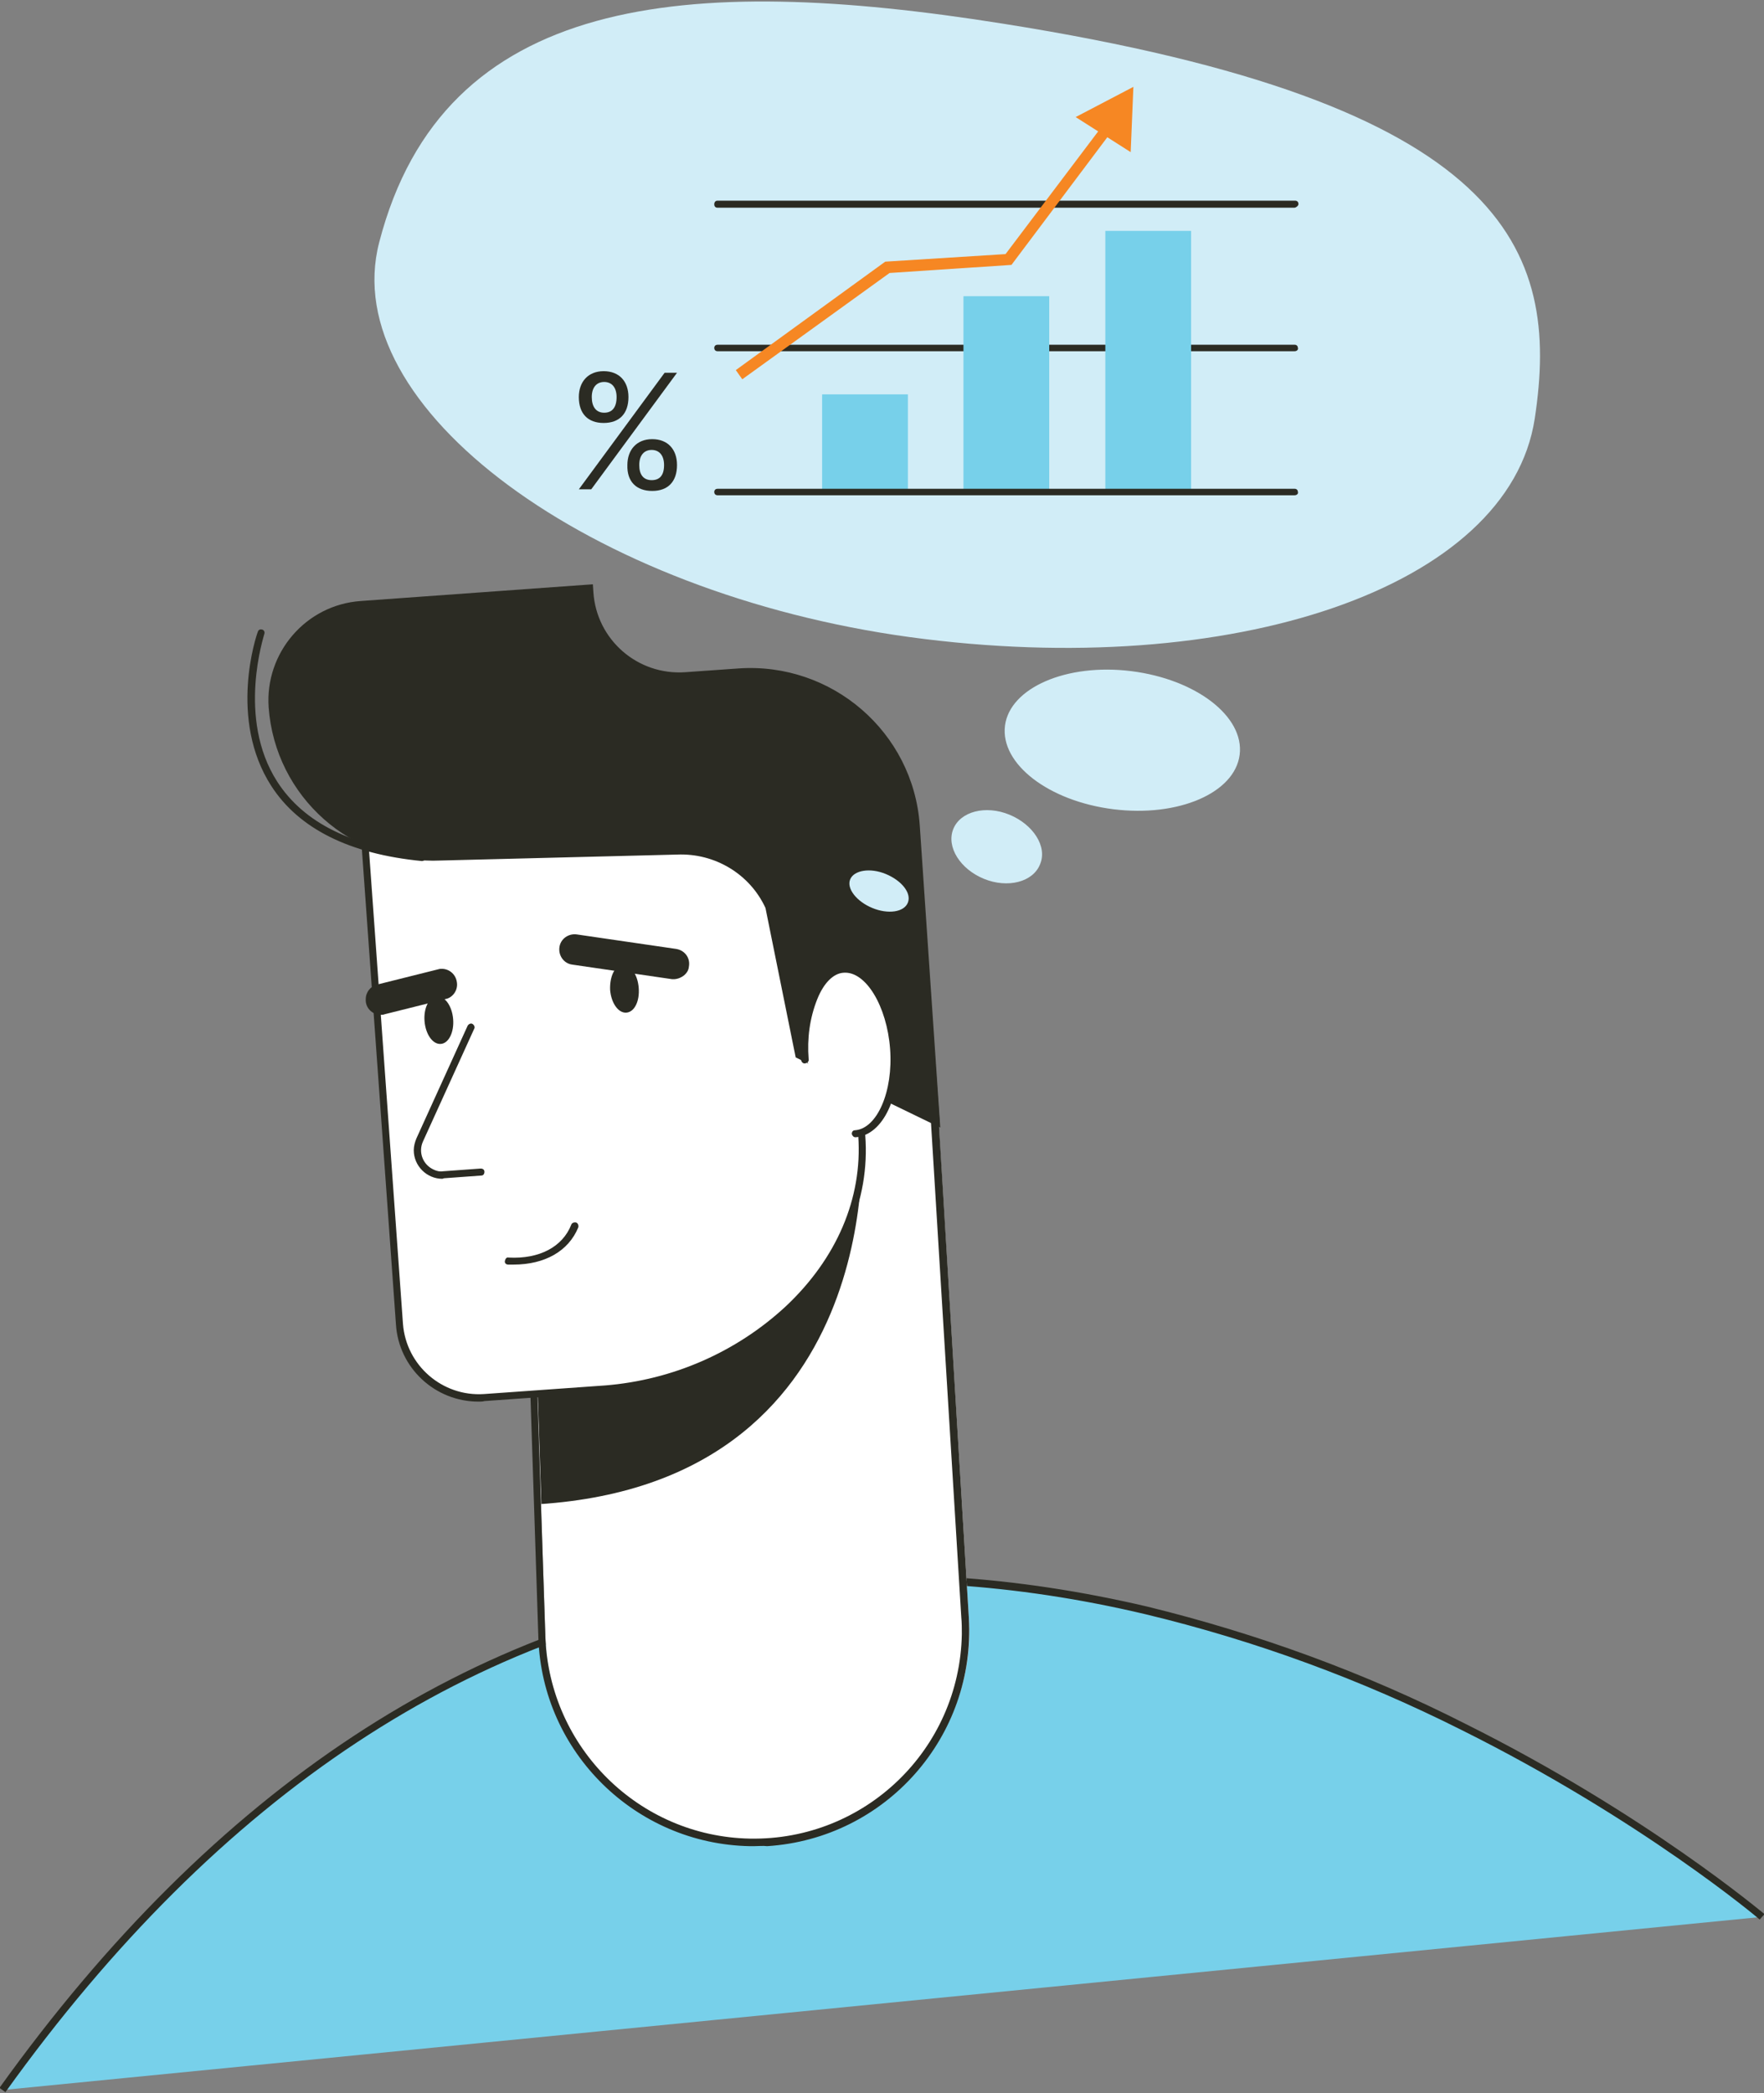 <svg xmlns="http://www.w3.org/2000/svg" xmlns:xlink="http://www.w3.org/1999/xlink" id="Layer_1" x="0px" y="0px" viewBox="0 0 327 388" style="enable-background:new 0 0 327 388;" xml:space="preserve"><rect x="0" y="0" width="327" height="388" fill="#808080" stroke="none"/><style type="text/css">	.st0{fill:#D1EDF7;}	.st1{fill:#77D0EA;}	.st2{fill:#2B2B23;}	.st3{fill:#FFFFFF;}	.st4{clip-path:url(#SVGID_2_);}	.st5{clip-path:url(#SVGID_4_);}	.st6{fill:#F68723;}</style><g>	<g>		<path class="st0" d="M284.5,77.6c-4.8,31.4-56.1,48.6-115.8,40.5C109.4,110,62.3,75.6,70.3,44.9C82.2-1,127-5,186,4.4   C279.4,19.2,289.3,46.1,284.5,77.6"></path>		<path class="st1" d="M0.5,387.4c137.9-192.5,326.2-32.1,326.2-32.1"></path>		<path class="st2" d="M1,387.8l-1.1-0.8c39.8-55.5,87.6-87,142.2-93.7c22.5-2.8,46.3-1.2,70.6,4.5c20.4,5,40.2,12.2,58.9,21.7   c33.5,16.7,55.2,35.1,55.5,35.3l-0.9,1c-0.2-0.2-21.9-18.5-55.2-35.1c-18.7-9.4-38.3-16.6-58.7-21.5c-24.1-5.7-47.7-7.2-70.1-4.5   C88,301.2,40.6,332.6,1,387.8z"></path>		<path class="st3" d="M139.6,341.5L139.6,341.5c21.7,0.4,39.6-16.8,40.1-38.4c0-1.1,0-2.1-0.1-3.2L173,191.6L97.1,182l4,121.5   C101.8,324.5,118.7,341.2,139.6,341.5"></path>	</g></g><g>	<defs>		<path id="SVGID_1_" d="M101.2,303.6c0.7,20.9,17.6,37.6,38.5,38l0,0c21.7,0.4,39.6-16.8,40.1-38.4c0-1.1,0-2.1-0.1-3.2L173,191.6   L97.1,182L101.2,303.6z"></path>	</defs>	<clipPath id="SVGID_2_">		<use xlink:href="#SVGID_1_" style="overflow:visible;"></use>	</clipPath>	<g class="st4">		<path class="st2" d="M159.7,210.6c0,0,5.1,65-61.3,68.3c-60.9,3-6.9-60.2-6.9-60.2l62.7-15.6"></path>	</g></g><g>	<g>		<path class="st2" d="M139.8,342.2H139c-21.2-0.4-38.5-17.4-39.2-38.6l-4-122.3l77.2,9.8l6.6,108.8c1.3,22-15.4,40.9-37.4,42.3   C141.5,342.1,140.6,342.2,139.8,342.2L139.8,342.2z M139,340.8c21.3,0.4,38.9-16.5,39.3-37.9c0-1,0-2.1-0.1-3.1l-6.6-107.7   l-74.5-9.4l4,120.8C101.9,324,118.5,340.4,139,340.8L139,340.8z"></path>		<path class="st3" d="M89.8,259.1l22.5-1.6c25-1.8,49.2-21.9,47.4-46.9l-10.4-70.7l-82.4,5.9l7.1,99.7   C74.6,253.6,81.6,259.7,89.8,259.1C89.8,259.1,89.8,259.1,89.8,259.1"></path>		<path class="st2" d="M88.7,259.8c-8.1,0-14.8-6.3-15.3-14.3l-7.2-100.4l83.7-6l10.5,71.4c0.9,11.9-4.1,23.5-13.9,32.7   c-9.4,8.7-21.4,13.9-34.2,14.9l-22.5,1.6C89.5,259.8,89.1,259.8,88.7,259.8z M67.6,146.4l7.1,99c0.6,7.7,7.3,13.5,15,13l22.5-1.6   c12.4-1,24.2-6.1,33.4-14.6c9.5-8.9,14.3-20.1,13.5-31.6l-10.3-70.1L67.6,146.4z"></path>		<path class="st3" d="M87.3,190.4l-9.5,20.9c-1.1,2.3,0,5.1,2.3,6.1c0.7,0.3,1.5,0.5,2.2,0.4l6.9-0.5"></path>		<path class="st2" d="M82,218.5c-2.9,0-5.3-2.4-5.3-5.3c0-0.7,0.2-1.5,0.5-2.2l9.5-20.9c0.2-0.3,0.6-0.5,0.9-0.3s0.5,0.6,0.3,0.9   l0,0l-9.5,20.9c-0.9,2,0,4.3,2,5.2c0.6,0.3,1.2,0.4,1.8,0.3l6.9-0.5c0.4,0,0.7,0.2,0.7,0.6c0,0.4-0.2,0.7-0.6,0.7l0,0l-6.9,0.5   L82,218.5z"></path>		<path class="st2" d="M50.5,131L50.5,131c-0.7-9.9,6.7-18.5,16.6-19.2l42.5-3l0.1,1c0.7,9.1,8.5,15.9,17.6,15.2l9.9-0.7   c17.1-1.2,31.9,11.6,33.1,28.7l0.2,3.6l3.7,51.5l-26-12.5l-5.6-27.5c-3-6.5-9.7-10.6-16.9-10.2L82,159   C65.7,159.8,51.7,147.4,50.5,131"></path>		<path class="st2" d="M174.3,209l-26.8-13l-5.6-27.7c-2.9-6.3-9.4-10.2-16.4-9.9l-43.7,1.1c-16.6,0.8-30.8-11.8-32-28.4l0,0   c-0.7-10.1,6.9-19,17.1-19.7l43-3.1l0.1,1.5c0.6,8.8,8.2,15.4,17,14.8l9.9-0.7c17.3-1.2,32.4,11.8,33.6,29.1L174.3,209z    M148.4,195.4l25,12l-3.9-54.2c-1.2-16.8-15.8-29.4-32.6-28.2l-9.9,0.7c-9.3,0.6-17.4-6.4-18.1-15.7v-0.5l-42,3   c-9.6,0.7-16.8,9.1-16.1,18.7l0,0c1.2,16.1,14.9,28.2,31,27.4l43.8-1.1c7.4-0.4,14.2,3.8,17.2,10.5v0.1L148.4,195.4z"></path>		<path class="st3" d="M158.6,210.1c4.6-0.3,7.8-7.4,7.2-15.9s-4.8-15-9.4-14.7s-7.8,8.3-7.2,16.7"></path>		<path class="st2" d="M158.6,210.8c-0.4,0-0.6-0.3-0.7-0.6c0-0.4,0.2-0.7,0.6-0.7c0,0,0,0,0,0c4.1-0.3,7.1-7.2,6.5-15.1   s-4.5-14.4-8.6-14.1c-1.9,0.1-3.7,1.9-4.9,4.9c-1.4,3.5-1.9,7.3-1.6,11.1c0.1,0.4-0.2,0.7-0.6,0.8c-0.4,0.1-0.7-0.2-0.8-0.6   c0,0,0-0.1,0-0.1c-0.3-4,0.3-8,1.7-11.7c1.5-3.5,3.6-5.6,6.1-5.7c5-0.4,9.4,6.4,10.1,15.3S163.7,210.4,158.6,210.8L158.6,210.8z"></path>		<path class="st2" d="M113.1,183.5c0.2,2.4,1.5,4.3,3,4.2s2.5-2.1,2.3-4.6s-1.5-4.3-3-4.2S113,181.1,113.1,183.5"></path>		<path class="st2" d="M78.7,189.3c0.2,2.4,1.5,4.3,3,4.2s2.5-2.2,2.3-4.6s-1.5-4.3-3-4.2S78.5,186.9,78.7,189.3"></path>		<path class="st2" d="M95.2,234.4h-1c-0.4,0-0.7-0.3-0.6-0.7s0.3-0.7,0.7-0.6l0,0c5.7,0.3,10-2,11.6-6.1c0.1-0.3,0.5-0.5,0.9-0.4   c0.3,0.1,0.5,0.5,0.4,0.9l0,0C105.4,231.9,101,234.4,95.2,234.4z M78.2,159.6L78.2,159.6c-13.4-1.3-22.8-6-27.9-13.9   c-8-12.4-2.8-27.9-2.5-28.6c0.1-0.4,0.5-0.5,0.8-0.4c0.4,0.1,0.5,0.5,0.4,0.8l0,0c0,0.2-5.2,15.6,2.4,27.4   c4.9,7.6,13.9,12.1,26.9,13.3c0.4,0,0.6,0.3,0.6,0.7c0,0,0,0,0,0C78.9,159.3,78.6,159.6,78.2,159.6L78.2,159.6z"></path>		<path class="st0" d="M186.3,134.5c-0.9,7.1,8.1,14,20.1,15.5s22.5-3,23.4-10.1s-8.1-14-20.1-15.5S187.2,127.5,186.3,134.5"></path>		<path class="st0" d="M192.8,160.2c-1.3,3.3-6,4.5-10.4,2.7s-7-5.9-5.7-9.2s6-4.5,10.4-2.7S194.2,156.9,192.8,160.2"></path>		<path class="st0" d="M168.3,167.3c-0.7,1.8-3.7,2.2-6.6,1s-4.8-3.6-4.1-5.3s3.7-2.2,6.6-1S169,165.5,168.3,167.3"></path>	</g></g><path class="st2" d="M123.2,69.1h2.3l-15.9,21.6h-2.3L123.2,69.1z M107.3,73.6c0-2.8,1.7-4.8,4.6-4.8s4.6,1.9,4.6,4.8 c0,3.1-1.7,4.8-4.6,4.8S107.3,76.7,107.3,73.6z M114.3,73.6c0-1.8-0.9-2.8-2.3-2.8s-2.3,1-2.3,2.8s0.8,2.9,2.3,2.9 S114.3,75.5,114.3,73.6z M116.3,86.2c0-2.8,1.7-4.8,4.6-4.8s4.6,1.9,4.6,4.8c0,3.1-1.7,4.8-4.6,4.8S116.2,89.3,116.3,86.2 L116.3,86.2z M123.1,86.2c0-1.8-0.9-2.8-2.3-2.8s-2.3,1-2.3,2.8s0.8,2.8,2.3,2.8S123.1,88.1,123.1,86.2L123.1,86.2z"></path><path class="st2" d="M240,65.1H133c-0.4,0-0.6-0.3-0.6-0.6c0-0.4,0.3-0.6,0.6-0.6c0,0,0,0,0,0h107c0.4,0,0.6,0.3,0.6,0.6 C240.7,64.8,240.4,65.1,240,65.1z M240,38.5H133c-0.4,0-0.6-0.3-0.6-0.6c0-0.4,0.2-0.7,0.6-0.7c0,0,0,0,0.1,0h107 c0.4,0,0.6,0.3,0.6,0.6S240.4,38.4,240,38.5L240,38.5z"></path><rect x="204.9" y="42.8" class="st1" width="15.9" height="48.5"></rect><rect x="178.6" y="54.9" class="st1" width="15.9" height="36.3"></rect><rect x="152.4" y="73.1" class="st1" width="15.9" height="18.2"></rect><path class="st2" d="M240,91.8H133c-0.4,0-0.6-0.3-0.6-0.6c0-0.4,0.3-0.6,0.6-0.6c0,0,0,0,0,0h107c0.4,0,0.6,0.3,0.6,0.6 C240.7,91.5,240.4,91.8,240,91.8z"></path><g>	<defs>		<rect id="SVGID_3_" x="136.4" y="5.3" width="76.8" height="67.8"></rect>	</defs>	<clipPath id="SVGID_4_">		<use xlink:href="#SVGID_3_" style="overflow:visible;"></use>	</clipPath>	<g class="st5">		<polygon class="st6" points="137.6,70.3 136.4,68.6 164.1,48.5 186.4,47.1 205.2,22.2 206.8,23.4 187.5,49.1 164.9,50.6   "></polygon>	</g></g><polygon class="st6" points="210.1,16.1 199.4,21.7 209.6,28.2 "></polygon><path class="st2" d="M125,181.5c-0.1,0-0.3,0-0.4,0l-18.5-2.7c-1.6-0.2-2.6-1.7-2.4-3.2c0.2-1.6,1.7-2.6,3.2-2.4l0,0l18.5,2.7 c1.6,0.3,2.6,1.7,2.3,3.3C127.6,180.4,126.4,181.4,125,181.5L125,181.5z"></path><path class="st2" d="M70.6,188.1c-1.6,0-2.9-1.3-2.8-2.9c0-1.3,0.9-2.4,2.1-2.7l11.6-2.9c1.6-0.2,3,0.9,3.2,2.5 c0.2,1.3-0.6,2.6-1.8,3L71.3,188C71.1,188.1,70.9,188.1,70.6,188.1z"></path></svg>